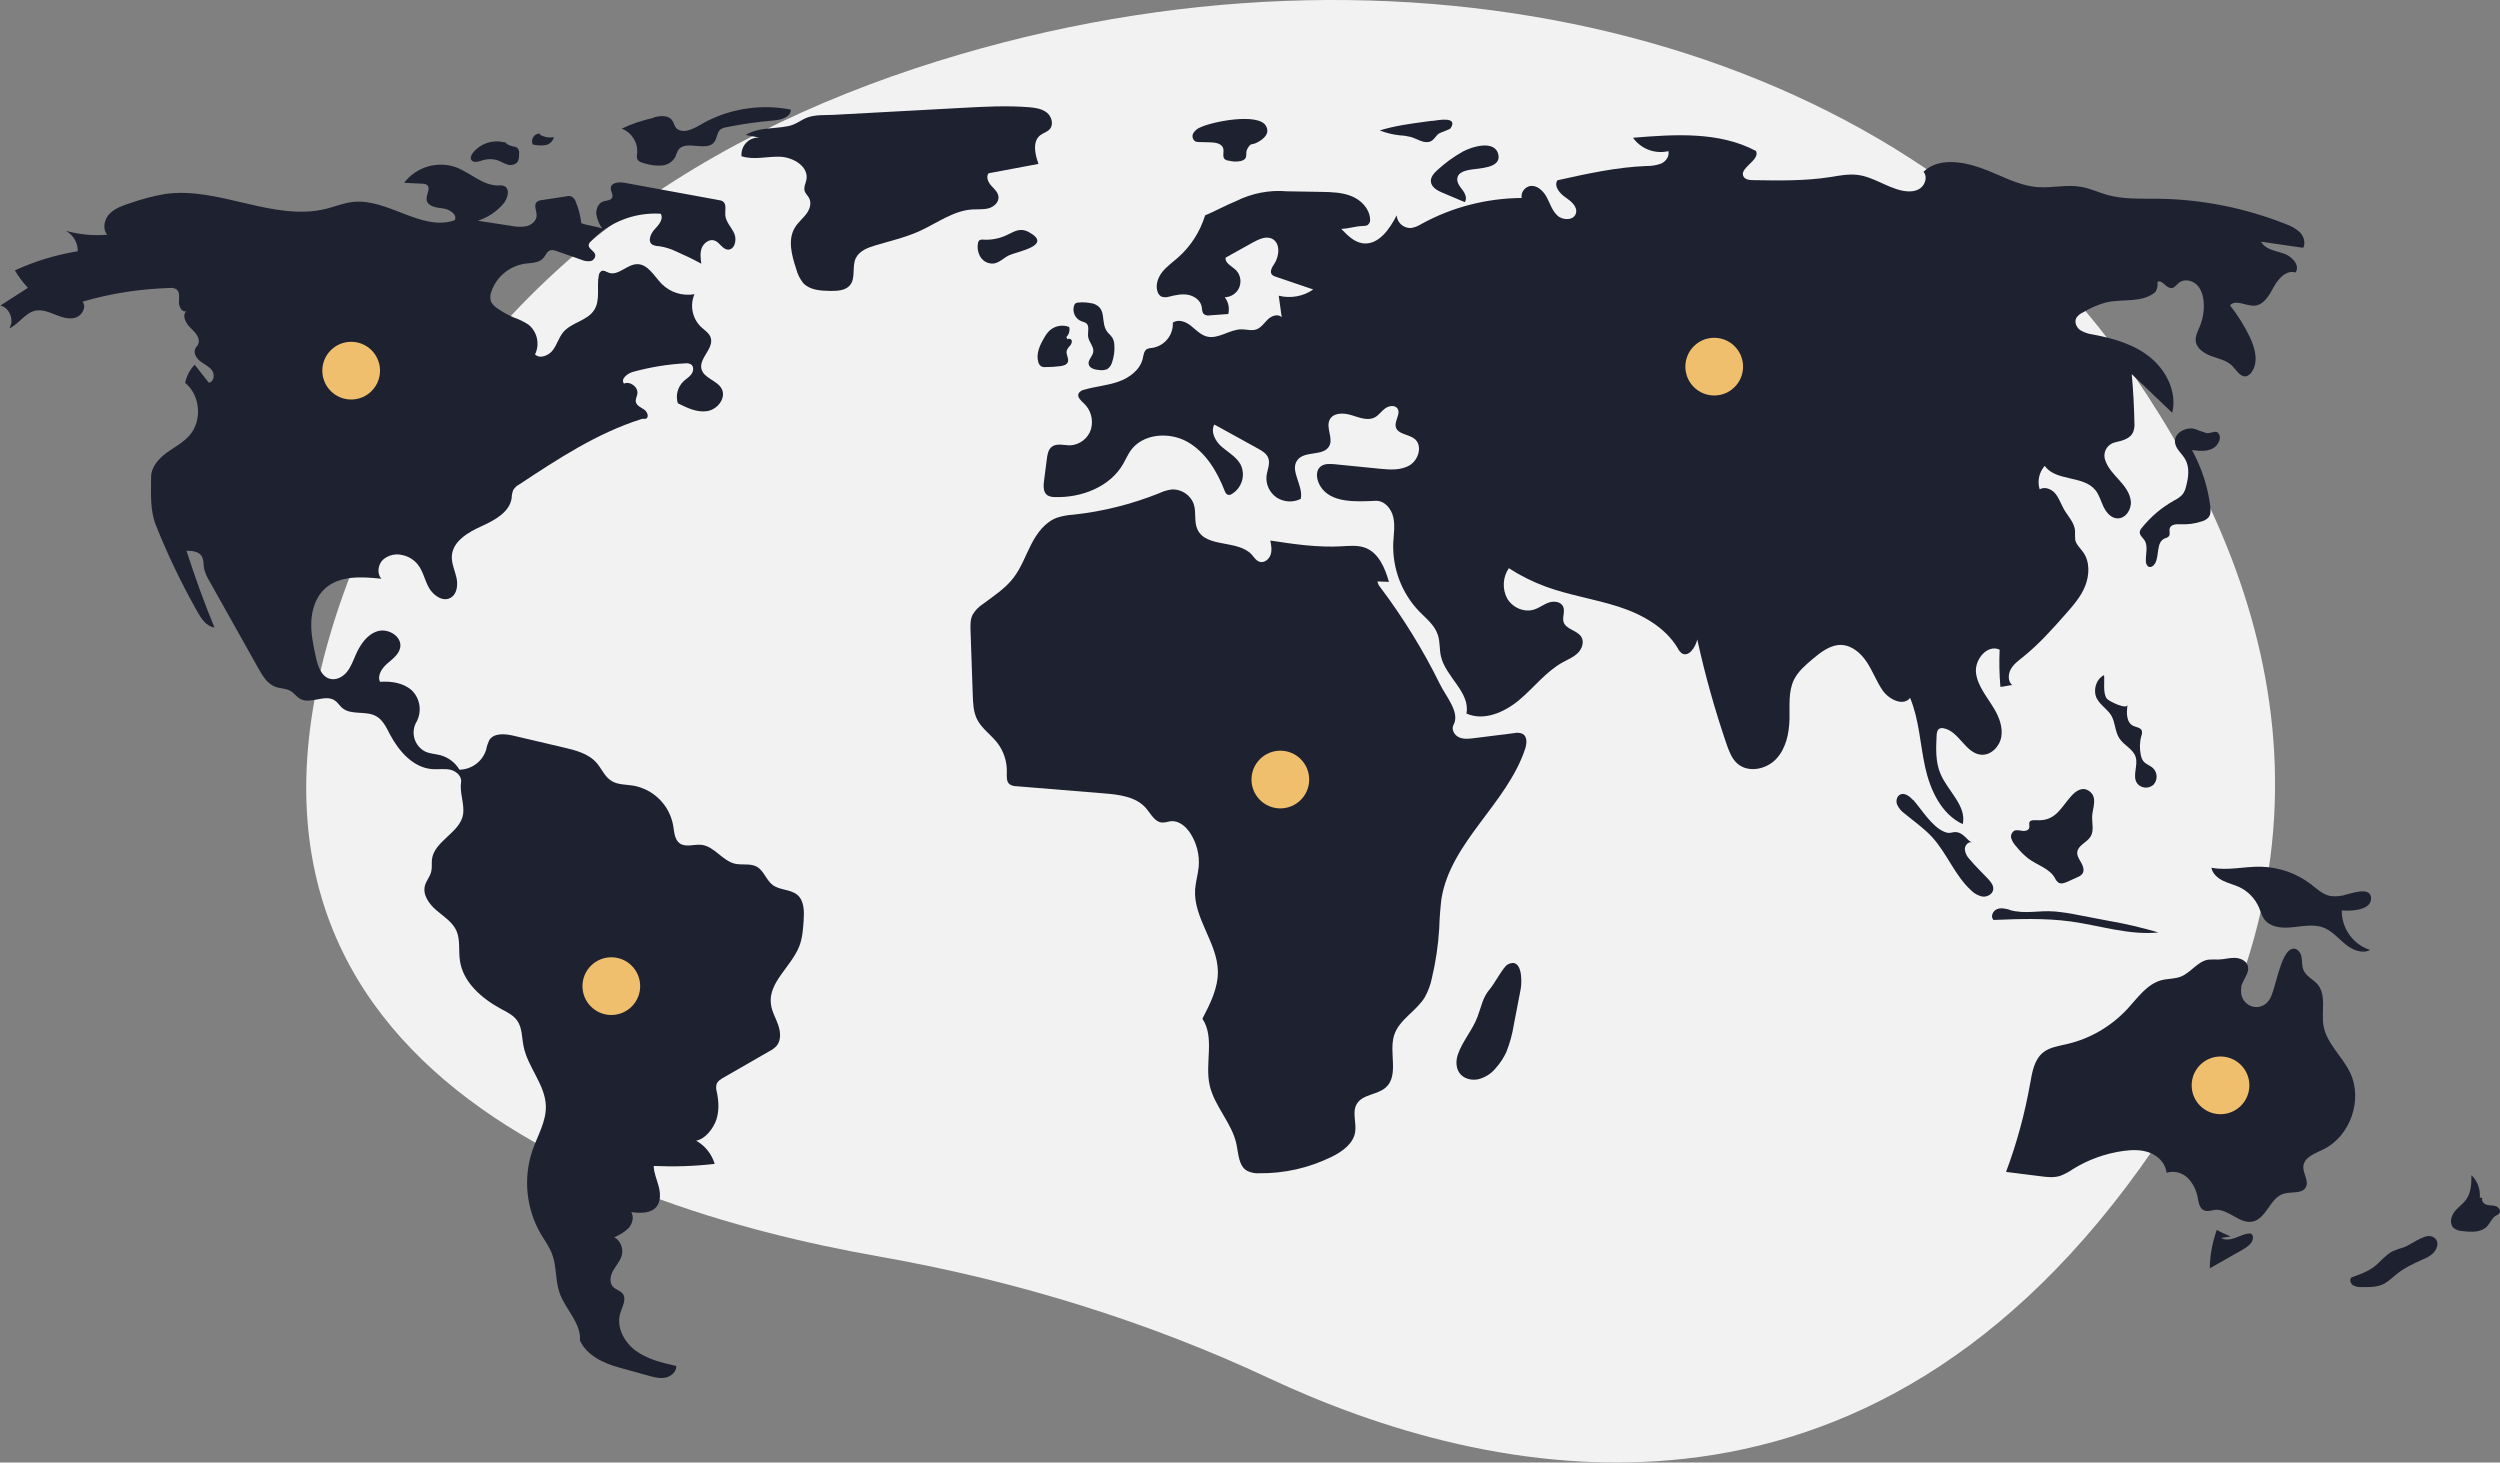 <svg xmlns="http://www.w3.org/2000/svg" id="Layer_2" data-name="Layer 2" viewBox="0 0 168.08 98.33"><rect x="0" y="0" width="168.08" height="98.33" fill="#808080" stroke="none"/><defs><style>      .cls-1 {        fill: #f2f2f2;      }      .cls-1, .cls-2, .cls-3 {        stroke-width: 0px;      }      .cls-2 {        fill: #1d2130;      }      .cls-3 {        fill: #efbf6d;      }    </style></defs><g id="Layer_5" data-name="Layer 5"><path class="cls-1" d="m142.54,23.9C127.52,3,95.78-5.49,64.57,3.65c-16.5,4.83-32.41,14.5-40.3,33.24-14.1,33.49,15.5,44.19,34.85,47.59,9.36,1.65,18.17,4.42,26.22,8.19,14.49,6.78,40.14,12.79,59.47-15.46,14.02-20.48,7.73-39.38-2.28-53.31Z"></path></g><g id="Layer_1-2" data-name="Layer 1"><path class="cls-2" d="m39.08,14.98c-.06-.48-.18-.95-.36-1.39-.05-.17-.16-.31-.32-.39-.1-.03-.21-.03-.32,0l-1.63.25c-.14,0-.27.06-.37.14-.21.22,0,.58,0,.89,0,.35-.32.63-.65.72-.34.07-.69.06-1.03-.01l-2.28-.35c.67-.21,1.27-.61,1.73-1.15.3-.36.46-1.02.03-1.19-.13-.04-.26-.05-.4-.03-1.03,0-1.85-.85-2.81-1.22-1.27-.45-2.68-.03-3.5,1.04l1.22.06c.11,0,.23.02.32.09.27.22-.06.64-.03.98.05.45.64.54,1.09.59s1.01.41.8.8c-2.24.77-4.52-1.51-6.87-1.23-.6.07-1.16.3-1.74.45-3.55.9-7.22-1.5-10.85-.99-.81.14-1.6.35-2.37.62-.49.16-1.01.34-1.37.71s-.5,1.02-.16,1.41c-.94.08-1.88-.01-2.78-.26.5.28.81.8.8,1.37-1.46.24-2.89.67-4.23,1.29.25.42.54.81.88,1.17l-1.85,1.19c.63.16.95,1.01.59,1.54.65-.29,1.05-1.03,1.74-1.19.45-.1.92.09,1.35.26s.9.34,1.35.21.78-.71.49-1.08c1.91-.56,3.88-.86,5.86-.92.15-.02.31.01.44.08.26.18.19.57.18.88s.23.73.51.59c-.33.29-.05.83.27,1.13s.7.72.51,1.11c-.05.1-.14.18-.19.29-.14.3.08.66.35.86s.6.34.79.62.1.77-.23.81l-.95-1.21c-.33.34-.55.76-.64,1.22,1.01.82,1.16,2.5.32,3.5-.43.51-1.05.82-1.58,1.21s-1.03.96-1.03,1.62c0,1.15-.09,2.22.34,3.29.79,1.97,1.71,3.88,2.75,5.73.27.49.62,1.02,1.17,1.1-.7-1.69-1.32-3.42-1.88-5.16.36,0,.78.03.99.32.18.24.14.57.19.87.07.29.19.56.34.81l3.32,5.92c.28.49.59,1.02,1.12,1.22.34.13.73.1,1.04.29.24.14.41.4.65.53.7.38,1.67-.35,2.33.11.19.13.31.34.48.49.6.52,1.6.17,2.29.56.45.25.68.75.92,1.21.6,1.14,1.57,2.26,2.86,2.35.4.03.82-.05,1.21.04s.78.43.72.84c-.11.69.23,1.44.14,2.13-.17,1.25-1.95,1.81-2.1,3.06-.03.28.02.56-.05.83-.08.33-.33.6-.42.93-.17.62.28,1.24.77,1.66s1.07.78,1.34,1.36c.28.62.14,1.34.24,2.01.2,1.47,1.47,2.56,2.78,3.27.4.21.83.42,1.08.79.34.49.3,1.13.42,1.71.28,1.42,1.47,2.59,1.5,4.04.02,1.03-.55,1.96-.89,2.93-.65,1.88-.44,3.95.56,5.67.26.43.56.84.74,1.31.32.83.22,1.78.51,2.63.39,1.12,1.47,2.04,1.37,3.21.49,1.02,1.57,1.52,2.66,1.82l1.95.54c.37.1.76.21,1.14.13s.74-.39.73-.78c-.96-.22-1.94-.45-2.73-1.03s-1.33-1.62-1.03-2.55c.14-.43.43-.93.15-1.29-.16-.2-.45-.26-.64-.45-.28-.29-.19-.78.02-1.13s.5-.67.58-1.06c.08-.46-.12-.92-.52-1.15.36-.14.69-.35.97-.62.25-.29.37-.74.17-1.07.59.08,1.29.11,1.68-.34.31-.36.29-.9.17-1.37s-.33-.91-.34-1.39c1.37.06,2.74.02,4.1-.14-.2-.66-.64-1.22-1.25-1.56.62-.1,1.18-.84,1.37-1.44s.15-1.24.02-1.85c-.05-.16-.05-.32-.02-.49.07-.22.29-.36.49-.47l3.06-1.76c.18-.09.35-.21.49-.36.32-.38.27-.94.11-1.41s-.43-.9-.49-1.4c-.19-1.47,1.38-2.52,1.91-3.9.21-.54.25-1.13.29-1.71.04-.62.05-1.34-.43-1.74-.46-.38-1.17-.3-1.65-.66-.44-.33-.59-.96-1.07-1.23-.44-.24-.98-.09-1.47-.2-.85-.2-1.39-1.18-2.26-1.27-.49-.05-1.05.19-1.45-.1-.35-.25-.37-.76-.44-1.19-.24-1.37-1.31-2.44-2.68-2.69-.51-.08-1.06-.05-1.49-.33-.44-.28-.64-.81-.98-1.2-.55-.63-1.42-.85-2.24-1.04l-3.32-.78c-.59-.14-1.35-.21-1.66.3-.09.2-.16.4-.2.62-.24.8-.97,1.34-1.8,1.36-.28-.47-.73-.82-1.26-.97-.34-.09-.7-.1-1.02-.24-.71-.35-1-1.2-.66-1.91.01-.02.02-.05.04-.07.39-.7.27-1.58-.3-2.14-.56-.51-1.38-.63-2.14-.58-.2-.43.13-.92.49-1.23s.79-.62.87-1.09c.12-.74-.82-1.3-1.53-1.08s-1.17.91-1.47,1.6c-.17.39-.32.81-.59,1.14s-.71.57-1.13.46c-.59-.15-.82-.85-.95-1.44-.17-.8-.35-1.6-.31-2.42s.31-1.65.91-2.2c.98-.9,2.48-.81,3.8-.67-.31-.35-.23-.94.1-1.27.36-.32.85-.44,1.31-.32.4.08.76.3,1.02.61.38.46.48,1.08.77,1.59s.92.96,1.44.68c.45-.24.52-.87.41-1.36s-.35-.98-.31-1.49c.08-.97,1.09-1.56,1.97-1.96s1.91-.94,2.05-1.9c0-.19.04-.38.11-.55.1-.16.24-.29.4-.37,2.59-1.71,5.23-3.45,8.2-4.39.15-.05.17,0,.33-.03.22-.13.07-.48-.14-.62s-.49-.25-.55-.5c-.04-.18.07-.36.1-.55.07-.45-.47-.87-.9-.69-.24-.32.23-.68.61-.79,1.14-.31,2.32-.51,3.5-.57.14-.02.28,0,.4.07.2.14.17.45.03.65s-.36.32-.54.49c-.39.38-.54.95-.38,1.47.62.31,1.29.64,1.98.53s1.29-.88.97-1.5c-.3-.57-1.2-.7-1.36-1.33-.18-.73.86-1.39.62-2.11-.1-.32-.42-.5-.66-.73-.58-.57-.75-1.44-.43-2.19-.8.14-1.61-.11-2.19-.68-.52-.53-.94-1.36-1.68-1.34-.68.02-1.27.82-1.91.57-.16-.06-.32-.18-.47-.11-.1.07-.17.17-.18.29-.16.77.12,1.66-.31,2.33-.46.73-1.52.83-2.08,1.49-.3.36-.42.84-.7,1.21s-.87.61-1.2.29c.34-.69.15-1.53-.45-2.01-.31-.2-.64-.36-.99-.48-.39-.17-.76-.37-1.11-.62-.17-.1-.31-.26-.41-.44-.07-.23-.06-.47.03-.69.34-.99,1.21-1.7,2.24-1.86.44-.06.96-.04,1.25-.38.16-.18.24-.45.46-.52.14-.03.29-.01.43.05l1.66.58c.18.08.39.12.59.1.21-.03.36-.21.35-.42-.05-.28-.48-.41-.44-.68.02-.09.07-.17.14-.23,1.21-1.29,2.93-1.97,4.7-1.86.21.34-.12.75-.4,1.04s-.5.82-.16,1.04c.14.07.29.1.44.1.41.06.8.18,1.17.36.57.25,1.13.52,1.68.82-.05-.36-.1-.75.04-1.08s.53-.61.87-.47c.33.13.5.56.85.6.47.05.65-.64.46-1.07s-.58-.79-.61-1.26c-.02-.32.1-.71-.15-.9-.09-.06-.19-.09-.3-.1l-6.32-1.16c-.38-.07-.92-.02-.93.37,0,.21.18.42.1.62-.09.21-.39.19-.6.26-.33.11-.5.51-.47.86.06.35.19.68.4.97-.41-.17-1.03-.2-1.44-.38Z"></path><path class="cls-2" d="m34.04,9.61c-.82-.27-1.71,0-2.25.67-.1.14-.19.33-.1.47.12.21.44.13.68.05.34-.12.72-.13,1.07-.03.22.08.42.21.64.28.22.09.47.05.66-.1.15-.15.16-.4.16-.61.02-.15-.02-.3-.13-.41-.09-.05-.19-.08-.29-.09-.23-.04-.44-.16-.59-.34"></path><path class="cls-2" d="m36.32,8.98c-.29-.02-.53.2-.55.49,0,.08.01.17.04.24.27.07.56.09.84.05.29-.04.52-.26.59-.54-.33.06-.67,0-.96-.18"></path><path class="cls-2" d="m43.96,7.92c-.75.16-1.47.4-2.16.73.67.26,1.09.92,1.04,1.63-.03.13-.03.27,0,.4.08.19.31.26.51.31.36.11.74.16,1.12.14.38-.02.73-.23.93-.57.05-.16.12-.31.19-.46.48-.74,1.92.15,2.44-.56.18-.25.17-.63.4-.83.12-.09.27-.14.42-.16,1.04-.21,2.1-.36,3.16-.45.5-.04,1.16-.22,1.16-.73-1.89-.37-3.86-.11-5.59.75-.62.31-1.45.97-2.05.55-.22-.15-.21-.57-.52-.75-.32-.18-.73-.11-1.07-.03Z"></path><path class="cls-2" d="m50.16,9.08l.89.17c-.64-.03-1.17.46-1.2,1.1,0,.05,0,.1,0,.15.83.28,1.74,0,2.62.04s1.9.66,1.75,1.53c-.05.26-.2.52-.12.78.06.18.21.3.3.47.18.34.04.77-.2,1.08s-.55.56-.75.89c-.51.82-.22,1.88.08,2.79.09.35.25.67.47.95.45.48,1.18.52,1.83.53.48,0,1.02-.02,1.32-.39.39-.48.12-1.23.38-1.8.24-.51.83-.73,1.38-.89.99-.29,2.01-.53,2.95-.96,1.17-.54,2.26-1.37,3.54-1.44.36-.02.73.02,1.08-.08s.68-.4.65-.76c-.02-.31-.28-.53-.49-.76s-.36-.59-.18-.83l3.36-.63c-.24-.65-.42-1.51.12-1.93.2-.15.46-.21.63-.4.29-.31.14-.86-.19-1.12s-.78-.33-1.2-.36c-1.47-.12-2.96-.04-4.44.04-2.89.16-5.78.32-8.67.47-.58.03-1.25-.02-1.79.18-.45.17-.77.48-1.29.58-.95.2-2,.06-2.86.6Z"></path><path class="cls-2" d="m66.09,16.11c-.09-.01-.18,0-.26.06-.05.06-.08.13-.08.2-.06.33.01.66.19.94.19.28.51.43.85.41.4-.05.7-.39,1.06-.56.57-.26,2.98-.66,1.31-1.56-.57-.31-.95-.04-1.4.17-.51.26-1.09.38-1.67.34Z"></path><path class="cls-2" d="m80.68,8.57c-.19.08-.36.22-.46.4-.1.19-.03.43.15.54.07.03.15.04.23.04l.79.02c.34.01.76.08.85.41.07.24-.08.55.1.72.08.06.17.1.27.1.26.07.53.08.8.03.58-.15.27-.51.45-.82.28-.48.23-.19.72-.46.36-.2.83-.57.53-1.09-.52-.9-3.64-.28-4.42.11Z"></path><path class="cls-2" d="m96.3,8.12l-.46.06c-1.04.14-2.08.28-3.08.59.43.17.89.28,1.35.33.25.01.51.05.75.11.44.13.88.47,1.31.3.26-.11.35-.38.57-.53.15-.1.72-.26.79-.36.52-.82-.84-.54-1.23-.49Z"></path><path class="cls-2" d="m98.32,10.21c-.61.34-1.18.76-1.7,1.24-.22.2-.44.46-.42.75.03.39.44.62.81.77l1.47.62c.18-.25.02-.6-.17-.84s-.4-.53-.32-.83c.09-.34.51-.45.85-.51.56-.1,2.09-.09,1.9-1-.22-1.07-1.86-.52-2.43-.2Z"></path><path class="cls-2" d="m98.02,70.88c-.14.4-.15.88.09,1.24.27.4.81.54,1.28.44.47-.12.89-.39,1.19-.77.28-.31.51-.67.69-1.05.24-.6.41-1.22.51-1.86l.46-2.39c.1-.54.1-2.18-.89-1.64-.27.15-.89,1.3-1.17,1.63-.51.59-.57,1.16-.84,1.87-.33.89-1.01,1.64-1.32,2.53Z"></path><path class="cls-2" d="m149.97,83.13c-.32-.13-.63-.27-.93-.44-.3.83-.46,1.7-.47,2.58l2.2-1.25c.33-.19.71-.45.7-.83,0-.1-.04-.19-.12-.24-.05-.02-.1-.03-.15-.02-.33.03-.62.19-.93.3s-.67.17-.95,0"></path><path class="cls-2" d="m161.58,83.87c-.24.07-.48.15-.71.25-.51.26-.85.75-1.3,1.08-.44.32-.96.5-1.47.68-.15.13-.08.4.08.52.18.1.38.15.58.13.53.01,1.1.02,1.57-.24.26-.17.51-.37.74-.58.55-.46,1.2-.76,1.85-1.05.24-.09.46-.22.65-.39.41-.4.44-1.02-.15-1.16-.48-.11-1.38.61-1.83.76Z"></path><path class="cls-2" d="m166.72,80.52c.05-.56-.15-1.12-.56-1.51,0,.55-.02,1.14-.33,1.6-.22.33-.57.55-.81.86s-.35.8-.07,1.08c.18.14.4.22.63.22.57.07,1.23.1,1.62-.31.22-.22.32-.56.59-.72.1-.04.19-.1.26-.18.11-.17-.06-.4-.26-.47s-.41-.03-.61-.09-.38-.28-.28-.46"></path><path class="cls-2" d="m157.59,60.19c-.3.07-.61.09-.91.05-.51-.09-.9-.47-1.31-.79-.97-.74-2.15-1.15-3.37-1.18-1.11-.02-2.23.28-3.32.07.07.4.41.69.77.87s.76.27,1.12.44c.58.28,1.04.76,1.3,1.35.12.27.19.57.37.81.36.49,1.05.59,1.66.55.79-.05,1.62-.28,2.35.02.56.23.97.72,1.43,1.1s1.13.67,1.67.39c-1.15-.37-1.92-1.45-1.91-2.66.53.05,2.05.03,1.97-.87-.07-.76-1.37-.25-1.82-.16Z"></path><path class="cls-2" d="m150.67,66.39c.09-.52.61-.97.45-1.47-.11-.34-.51-.51-.87-.52s-.72.1-1.08.11c-.24-.01-.47,0-.71.01-.72.12-1.16.87-1.84,1.14-.41.16-.87.13-1.3.24-.97.26-1.59,1.17-2.27,1.91-1.1,1.19-2.53,2.03-4.11,2.39-.55.13-1.15.21-1.59.57-.58.48-.72,1.29-.85,2.03-.36,2.04-.9,4.05-1.63,5.99l2.31.29c.44.06.89.11,1.32-.02.31-.12.6-.27.87-.46,1.03-.64,2.18-1.05,3.38-1.22.6-.08,1.24-.1,1.81.13s1.05.73,1.1,1.34c.5-.16,1.04-.02,1.42.34.36.37.6.84.68,1.35.06.32.12.69.41.83.24.11.51,0,.77-.03.89-.07,1.62.96,2.5.79.94-.19,1.17-1.59,2.08-1.87.52-.16,1.26.03,1.51-.45.22-.43-.22-.93-.17-1.41.06-.59.75-.84,1.29-1.1,1.86-.87,2.74-3.37,1.84-5.21-.53-1.09-1.58-1.95-1.78-3.15-.15-.92.21-2-.37-2.73-.3-.37-.81-.57-.98-1.01-.11-.28-.07-.59-.13-.89s-.32-.6-.61-.52c-.84.22-1.11,2.82-1.56,3.45-.68.96-2.09.33-1.87-.85Z"></path><path class="cls-2" d="m135.13,61.17c-.29-.08-.6-.16-.88-.04s-.44.52-.22.72c1.73-.07,3.47-.13,5.18.1,1.97.27,3.93.94,5.91.74-1.13-.33-2.28-.6-3.45-.8l-1.94-.37c-.52-.11-1.05-.19-1.58-.24-1.11-.09-1.95.2-3.04-.1Z"></path><path class="cls-2" d="m136.86,55.15c-.14-.01-.32-.02-.4.1-.07.12.01.27-.03.41-.05.18-.29.23-.47.2s-.39-.08-.55,0c-.17.12-.25.33-.18.53.07.19.18.37.32.51.24.31.52.59.83.83.59.44,1.4.65,1.77,1.29.05.12.13.23.24.32.18.11.41.03.61-.06l.68-.31c.12-.04.23-.12.32-.22.15-.21.06-.51-.07-.74s-.3-.46-.27-.72c.05-.46.64-.64.89-1.04.25-.4.09-.91.11-1.38.03-.55.38-1.26-.18-1.67-.47-.35-.92-.03-1.26.36-.71.81-1.05,1.69-2.36,1.58Z"></path><path class="cls-2" d="m140.98,46.97c.23.44.71.71.97,1.14.27.47.24,1.07.54,1.53.3.47.92.71,1.09,1.24.19.58-.24,1.28.1,1.78.25.33.72.39,1.05.14.02-.01.03-.03.05-.04.3-.32.28-.82-.03-1.12-.2-.18-.49-.26-.65-.47-.09-.12-.14-.26-.17-.41-.09-.43-.08-.87.04-1.29.04-.11.06-.22.03-.34-.08-.22-.37-.23-.58-.33-.47-.23-.46-.89-.38-1.41-.05.34-1.28-.24-1.41-.44-.26-.39-.12-1.14-.17-1.56-.55.27-.76,1.05-.48,1.59Z"></path><path class="cls-2" d="m128.62,53.79c-.23-.25-.57-.52-.87-.37-.23.12-.3.44-.2.68.11.24.28.44.49.59.63.52,1.31.99,1.87,1.6.99,1.09,1.51,2.55,2.59,3.55.22.23.5.39.81.44.31.03.66-.17.7-.48.03-.26-.15-.49-.32-.68-.42-.45-.87-.87-1.27-1.35-.18-.18-.3-.42-.32-.68,0-.26.23-.52.48-.46-.3-.08-.52-.58-.97-.67-.37-.08-.46.15-.9-.04-.84-.36-1.5-1.48-2.08-2.14Z"></path><path class="cls-2" d="m148.3,29.1c-.24-.07-.48-.16-.71-.25-.62-.19-1.45.27-1.36.91.06.43.45.72.67,1.09.33.55.24,1.25.07,1.87-.04.19-.12.37-.24.53-.16.17-.35.3-.56.4-.84.47-1.58,1.1-2.18,1.85-.07.07-.11.16-.13.25-.03.22.19.38.31.56.27.4.08.95.1,1.43,0,.14.06.27.17.36.17.08.36-.06.45-.22.3-.54.07-1.41.63-1.67.11-.05.23-.07.3-.16.11-.15,0-.37.06-.54.09-.26.45-.28.72-.26.48.02.96-.04,1.41-.19.18-.04.34-.14.47-.27.17-.21.15-.5.12-.77-.17-1.32-.59-2.6-1.23-3.76.49.06,1.02.12,1.45-.14.24-.14.52-.57.4-.86-.19-.46-.52-.07-.94-.15Z"></path><path class="cls-2" d="m85.41,36.36c.06.31.12.65.01.95s-.43.56-.73.46c-.24-.07-.38-.31-.54-.49-.94-1.01-3.06-.43-3.64-1.68-.24-.51-.08-1.13-.24-1.67-.21-.64-.83-1.06-1.5-1.02-.3.04-.59.13-.86.26-1.83.73-3.76,1.22-5.73,1.43-.37.02-.74.09-1.1.2-.81.29-1.36,1.04-1.75,1.8s-.68,1.59-1.21,2.27c-.55.71-1.33,1.21-2.05,1.75-.28.18-.51.42-.68.71-.16.32-.15.7-.14,1.05l.15,4.34c.02.56.04,1.14.29,1.64.31.62.93,1.03,1.36,1.58.44.57.66,1.27.64,1.98,0,.29-.04.63.19.81.14.09.3.13.46.13l5.87.48c1.03.08,2.18.22,2.85,1.01.32.37.57.91,1.06.95.21.02.41-.07.62-.09.53-.04.99.36,1.28.8.44.67.64,1.48.57,2.28-.05.5-.2.99-.24,1.5-.13,1.92,1.5,3.59,1.53,5.51.02,1.13-.52,2.19-1.04,3.19.85,1.28.15,2.99.49,4.48.32,1.42,1.5,2.53,1.8,3.96.14.65.14,1.46.72,1.79.25.12.53.18.81.16,1.69.02,3.36-.36,4.88-1.11.71-.35,1.45-.88,1.57-1.66.1-.63-.22-1.34.11-1.89.38-.65,1.37-.6,1.94-1.1.92-.81.2-2.35.57-3.52.33-1.05,1.49-1.61,2.06-2.55.22-.4.39-.84.48-1.3.26-1.08.42-2.19.49-3.3.02-.68.07-1.35.15-2.02.62-3.82,4.39-6.38,5.62-10.06.12-.35.17-.82-.14-1.02-.19-.09-.39-.11-.59-.06l-2.71.34c-.34.04-.69.08-1-.06s-.53-.53-.37-.83c.46-.83-.49-1.89-.91-2.74-1.13-2.3-2.48-4.48-4.02-6.53-.1-.11-.16-.24-.18-.38l.77.03c-.26-.93-.69-1.95-1.59-2.29-.51-.19-1.07-.13-1.62-.1-1.56.09-3.23-.15-4.77-.39Z"></path><path class="cls-2" d="m90.18,15.39c.41.43.86.89,1.45.97,1.04.13,1.79-.94,2.27-1.88.04.5.46.87.96.85.26-.04.5-.14.72-.28,2.06-1.13,4.37-1.72,6.72-1.74-.05-.37.19-.71.55-.8.48-.09.91.32,1.14.75s.37.93.74,1.25,1.08.31,1.22-.16c.14-.45-.33-.83-.71-1.09s-.79-.75-.53-1.14c1.98-.44,3.96-.88,5.98-.96.34.01.69-.05,1.01-.17.31-.15.55-.49.47-.83-.9.21-1.84-.14-2.38-.9,2.8-.23,5.79-.43,8.27.89.3.64-1.22,1.17-.82,1.75.13.18.39.21.61.21,1.73.03,3.46.06,5.17-.2.62-.1,1.25-.23,1.88-.15,1.04.13,1.94.83,2.96,1.05.42.09.89.1,1.24-.15s.5-.8.22-1.11c.97-.95,2.57-.71,3.85-.26s2.48,1.19,3.83,1.29c.97.07,1.95-.19,2.91-.02.6.1,1.16.37,1.75.54,1.11.31,2.29.25,3.44.26,2.94.04,5.85.62,8.59,1.71.36.12.68.31.95.56.25.27.38.7.21,1.03l-2.83-.41c.27.52.96.61,1.51.79s1.14.8.8,1.28c-.61-.19-1.16.41-1.46.97s-.68,1.23-1.31,1.26c-.57.03-1.26-.45-1.63-.02.51.65.95,1.35,1.31,2.09.37.76.63,1.72.13,2.41-.08.12-.2.21-.33.26-.4.1-.67-.39-.96-.69-.37-.38-.92-.48-1.41-.66s-1.02-.53-1.05-1.05c-.02-.33.15-.63.27-.93.21-.51.31-1.06.27-1.61-.03-.44-.15-.9-.47-1.21s-.87-.41-1.21-.12c-.16.13-.29.34-.49.35-.37.01-.65-.62-.94-.41.03.23-.01.47-.14.67-.88.76-2.22.44-3.35.71-.54.15-1.05.38-1.53.67-.18.08-.33.2-.44.37-.14.27.01.63.26.81.26.16.56.26.87.3,1.38.26,2.78.66,3.86,1.55s1.8,2.35,1.46,3.71l-2.72-2.6c.1,1.09.16,2.18.18,3.28.02.21-.01.43-.09.63-.19.43-.72.57-1.18.67-.5.1-.83.58-.73,1.08,0,.03.02.07.03.1.16.53.57.95.94,1.36s.74.88.79,1.44-.37,1.18-.93,1.14c-.42-.03-.73-.41-.91-.79s-.29-.81-.56-1.13c-.82-.98-2.65-.56-3.39-1.61-.38.43-.51,1.03-.34,1.58.34-.21.81-.02,1.06.29s.38.71.58,1.06c.27.47.7.89.74,1.43-.01.2,0,.41.01.61.07.33.34.56.54.84.45.64.42,1.51.14,2.24s-.81,1.33-1.32,1.91c-.9,1.02-1.81,2.04-2.87,2.89-.3.24-.63.48-.82.82s-.2.82.09,1.07c-.21.01-.58.11-.79.12-.07-.83-.09-1.67-.05-2.5-.82-.39-1.7.66-1.59,1.56s.76,1.63,1.22,2.41c.34.57.59,1.24.48,1.89s-.7,1.26-1.36,1.2c-1.05-.09-1.49-1.6-2.53-1.78-.09-.02-.19-.01-.27.03-.15.08-.18.29-.19.47-.04.87-.08,1.76.26,2.56.49,1.17,1.77,2.15,1.5,3.39-1.44-.67-2.19-2.29-2.53-3.84s-.4-3.18-1.01-4.65c-.46.59-1.44.1-1.86-.52-.4-.59-.65-1.27-1.04-1.87s-.99-1.13-1.7-1.17c-.75-.03-1.4.48-1.97.96-.47.4-.95.81-1.23,1.36-.4.8-.29,1.75-.31,2.64-.02.97-.23,1.99-.89,2.7s-1.88.96-2.61.32c-.38-.33-.56-.83-.73-1.31-.79-2.31-1.45-4.66-1.97-7.04-.12.54-.6,1.24-1.06.92-.1-.09-.19-.19-.24-.31-.85-1.44-2.43-2.31-4.02-2.82s-3.27-.76-4.84-1.33c-.88-.32-1.72-.74-2.51-1.25-.41.6-.45,1.38-.12,2.02.35.62,1.14.98,1.82.76.35-.11.64-.35.99-.47s.81-.06.96.27c.15.32-.07.71.03,1.04.17.51.93.55,1.2,1.01.2.34.04.8-.25,1.08s-.66.43-1.01.62c-1.13.63-1.93,1.7-2.92,2.53s-2.38,1.44-3.55.91c.28-1.42-1.41-2.46-1.72-3.87-.1-.46-.05-.96-.2-1.41-.21-.66-.79-1.11-1.27-1.6-1.17-1.23-1.79-2.88-1.73-4.58.03-.58.13-1.18,0-1.75s-.6-1.12-1.19-1.09c-1.33.06-3.01.16-3.71-.98-.25-.41-.36-1,0-1.31.25-.22.63-.2.96-.17l3,.3c.7.07,1.46.13,2.06-.24s.86-1.34.31-1.77c-.41-.32-1.14-.3-1.26-.8-.1-.42.36-.89.11-1.24-.18-.25-.58-.18-.83,0s-.42.46-.69.6c-.48.25-1.05.01-1.57-.15s-1.21-.18-1.46.3c-.28.54.25,1.24-.03,1.77-.37.71-1.61.31-2.12.92-.59.7.4,1.74.2,2.64-.52.26-1.13.22-1.62-.09-.48-.33-.74-.89-.68-1.46.05-.4.26-.81.12-1.19-.11-.31-.42-.49-.71-.65l-2.92-1.61c-.27.5.07,1.13.5,1.5s.96.66,1.25,1.16c.37.71.12,1.59-.57,2.01-.08.06-.19.08-.29.05-.09-.06-.16-.15-.19-.25-.51-1.32-1.29-2.62-2.52-3.31s-3.01-.55-3.82.61c-.19.28-.32.59-.49.88-.89,1.55-2.8,2.28-4.59,2.23-.17,0-.35-.03-.5-.12-.29-.2-.28-.62-.23-.97l.19-1.48c.04-.3.09-.62.33-.81.33-.26.81-.1,1.23-.1.65-.03,1.22-.47,1.41-1.09.17-.63-.01-1.3-.49-1.74-.19-.18-.45-.41-.35-.65.08-.14.22-.23.38-.26.76-.22,1.56-.28,2.3-.54s1.46-.79,1.64-1.56c.05-.24.08-.52.29-.64.11-.04.22-.07.33-.07.84-.12,1.44-.86,1.4-1.7.36-.25.86-.07,1.2.2s.65.61,1.07.73c.78.21,1.54-.48,2.35-.48.34,0,.69.12,1.01,0,.32-.12.52-.44.77-.68s.69-.38.92-.13l-.2-1.45c.8.2,1.65.05,2.32-.42l-2.53-.86c-.09-.02-.17-.07-.24-.13-.18-.2,0-.51.15-.73.36-.54.42-1.43-.17-1.7-.4-.18-.86.04-1.25.25l-1.85,1.03c-.06.35.37.55.64.79.44.39.48,1.07.09,1.51-.2.22-.49.36-.79.36.25.32.33.74.24,1.13l-1.24.09c-.14.03-.28,0-.4-.08-.13-.12-.12-.33-.15-.5-.07-.42-.49-.72-.91-.8s-.86.02-1.27.12c-.18.06-.37.06-.55-.01-.1-.07-.18-.16-.22-.27-.18-.45-.01-.97.28-1.35s.7-.66,1.06-.98c.87-.76,1.5-1.75,1.84-2.85.69-.29,1.39-.68,2.08-.96,1.06-.53,2.24-.76,3.42-.66l2.32.04c.69.01,1.39.03,2.03.29s1.19.83,1.24,1.51c.03.16-.03.32-.15.42-.09.05-.19.07-.29.07-.64.02-.91.18-1.55.2Z"></path><path class="cls-2" d="m71.69,22.66c.18-.17.26-.44.19-.68-.45-.17-.96-.08-1.32.25-.14.14-.26.3-.35.47-.3.5-.57,1.09-.4,1.65.03.12.11.23.21.29.08.03.16.05.25.04.34,0,.67-.02,1-.06.2-.03.44-.08.52-.27.1-.25-.15-.53-.07-.79.05-.12.12-.22.21-.31.09-.09.14-.21.13-.34-.03-.12-.22-.19-.28-.09"></path><path class="cls-2" d="m73.43,20.4c-.3-.07-.61-.09-.91-.06-.07,0-.13.01-.19.04-.06.04-.1.1-.12.17-.13.43.08.89.5,1.05.11.03.21.07.31.12.26.2.09.61.14.93.05.36.41.67.34,1.03-.05.28-.35.51-.31.79.05.3.43.39.73.41.17.03.35,0,.52-.06.16-.11.28-.28.33-.47.12-.37.18-.75.15-1.14,0-.18-.05-.35-.13-.5-.09-.12-.19-.24-.3-.34-.58-.67.03-1.67-1.06-1.98Z"></path></g><g id="Layer_3" data-name="Layer 3"><circle class="cls-3" cx="23.61" cy="24.92" r="1.94"></circle><circle class="cls-3" cx="41.1" cy="66.3" r="1.94"></circle><circle class="cls-3" cx="115.25" cy="24.65" r="1.94"></circle><circle class="cls-3" cx="149.29" cy="72.97" r="1.94"></circle><circle class="cls-3" cx="86.08" cy="52.41" r="1.94"></circle></g></svg>